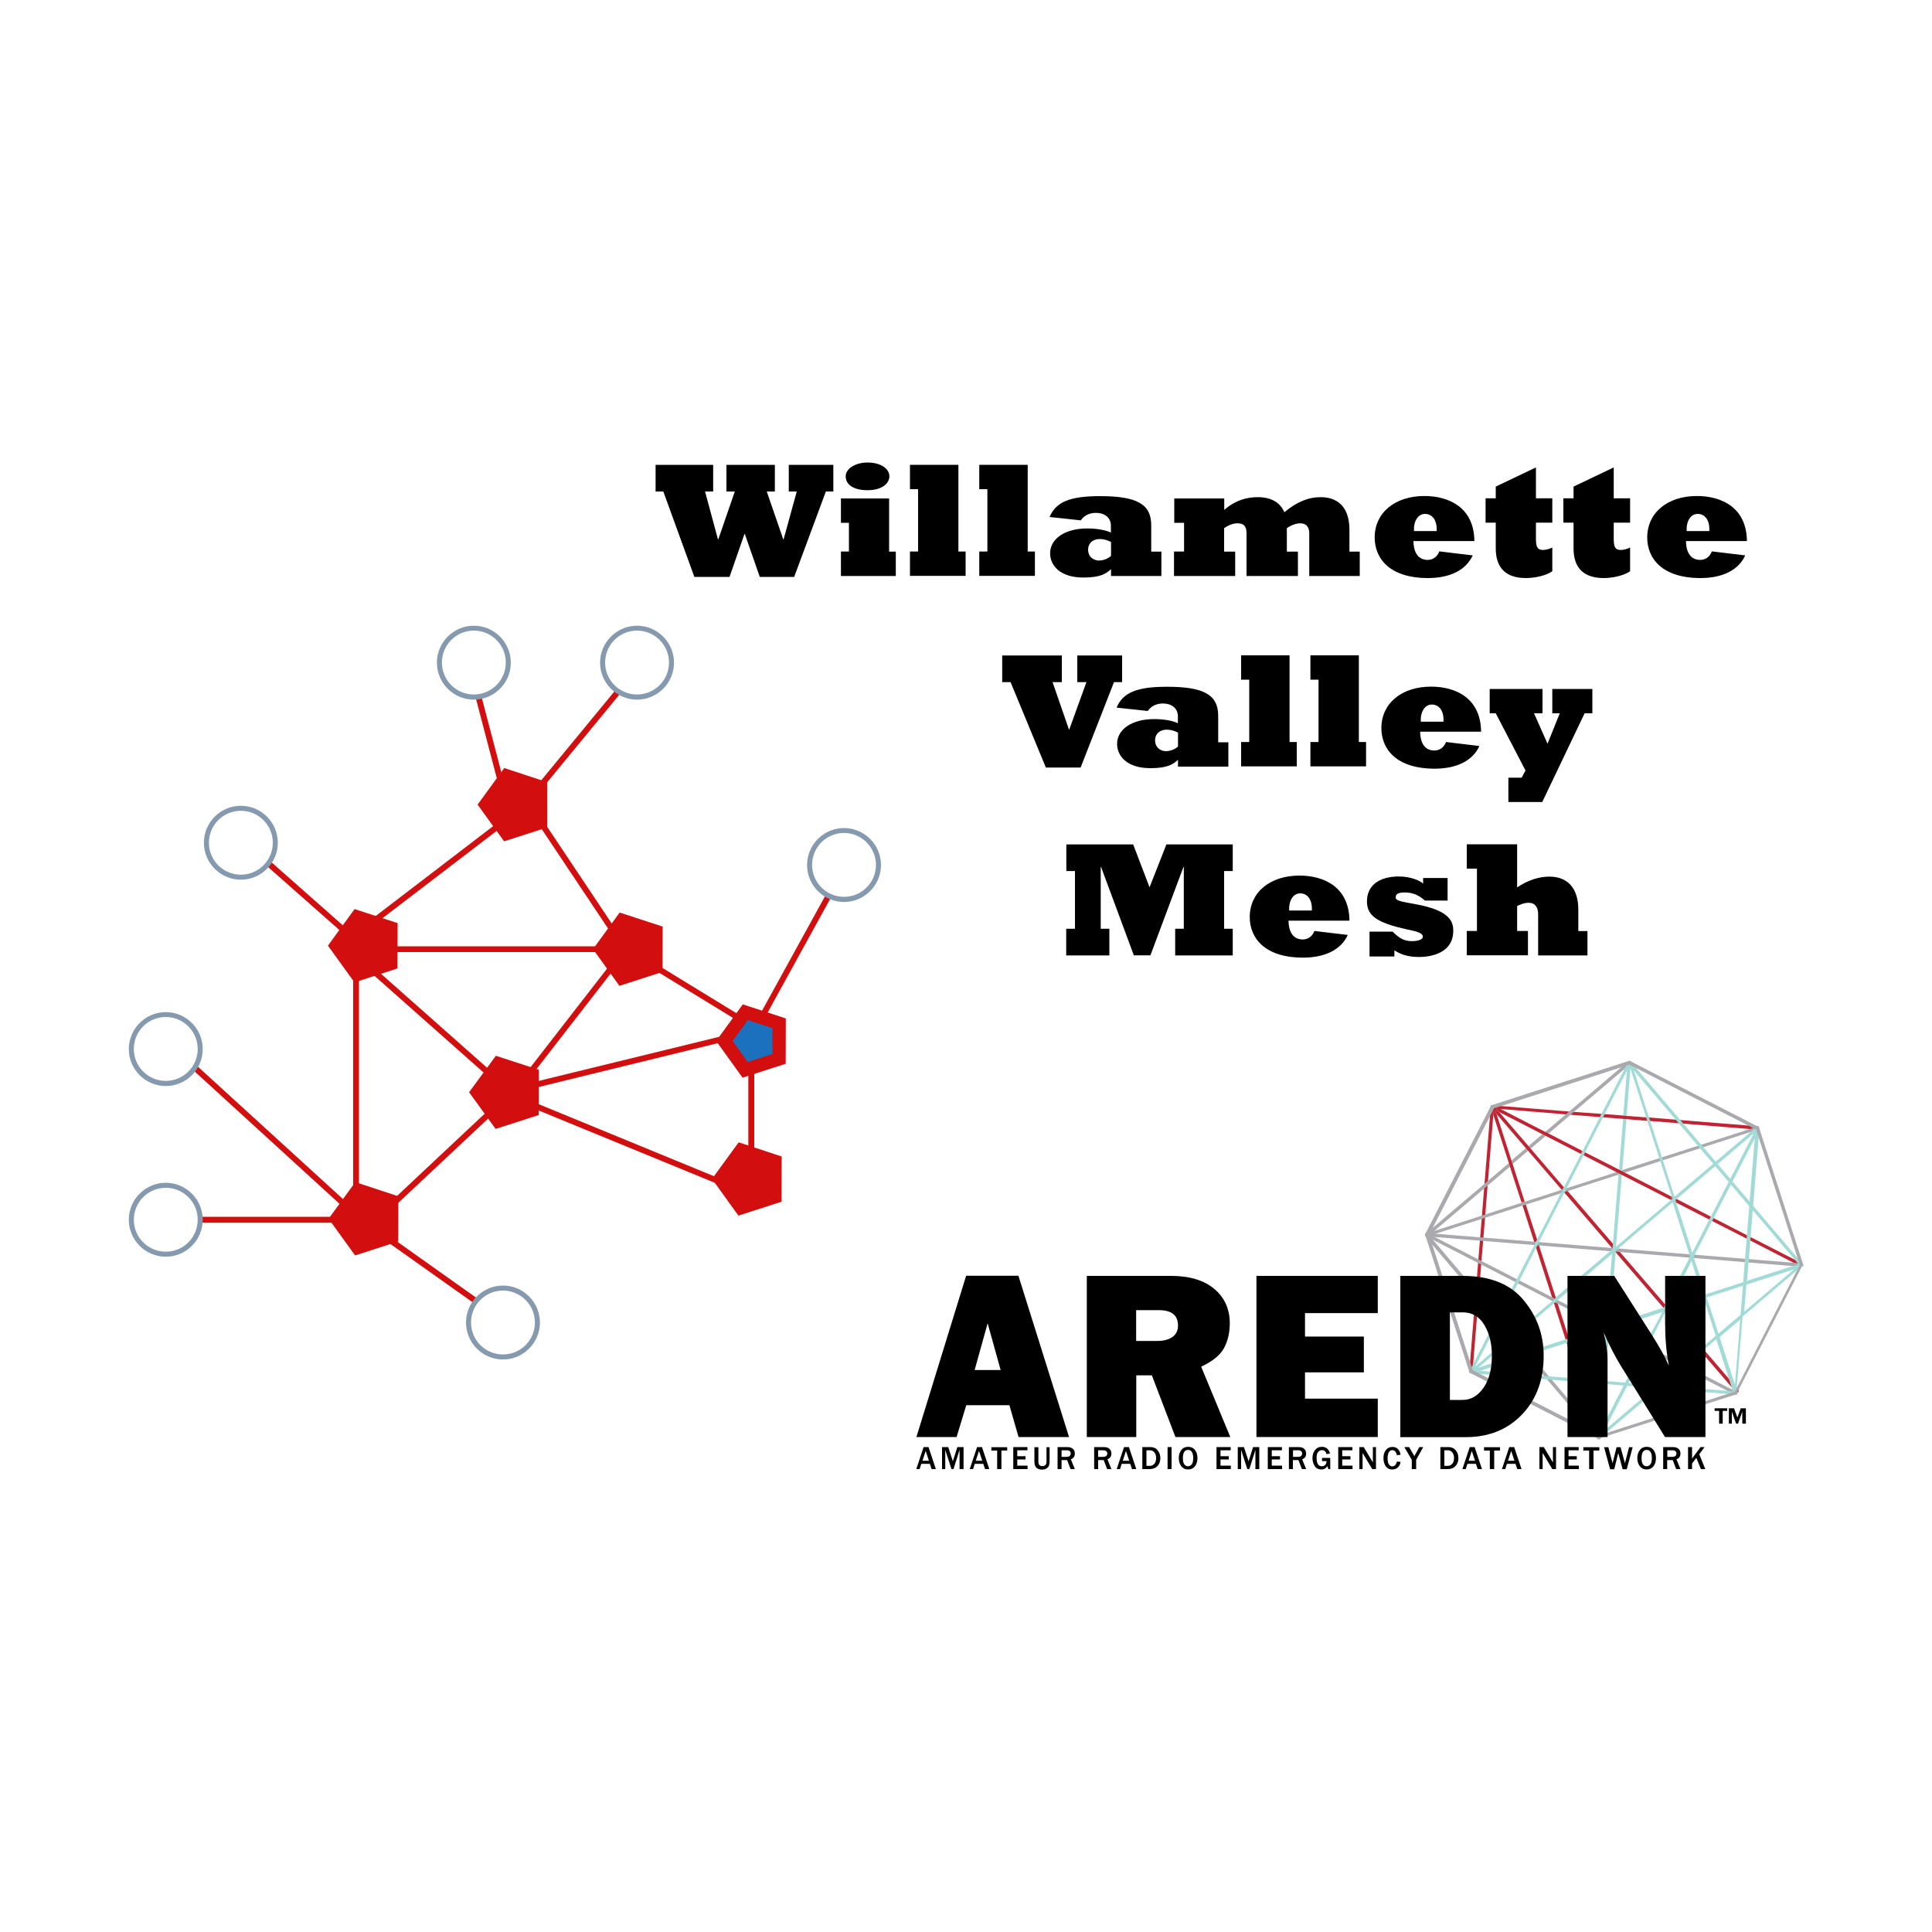 <?xml version="1.0" encoding="utf-8"?>
<!-- Generator: Adobe Illustrator 24.3.0, SVG Export Plug-In . SVG Version: 6.00 Build 0)  -->
<svg version="1.1" xmlns="http://www.w3.org/2000/svg" xmlns:xlink="http://www.w3.org/1999/xlink" x="0px" y="0px"
	 viewBox="0 0 1500 1500" style="enable-background:new 0 0 1500 1500;" xml:space="preserve">
<style type="text/css">
	.st0{fill:#C02332;}
	.st1{fill:#AAAAAE;}
	.st2{fill:#A2DBD5;}
	.st3{fill:#D30E0E;}
	.st4{fill:#1B71BE;}
	.st5{fill:#869AAF;}
</style>
<g id="Layer_1">
</g>
<g id="Layer_8_copy">
	<g id="Layer_5_copy">
		<g>
			<path class="st0" d="M1243.2,864.8l2.8,0.2l-1.3,2.5l-2.8-0.2h0l-22.5-1.8l-3.7-0.3L1165,861l-3.3-0.3l-1.9-0.2l-0.1,1.8
				l-0.3,3.4l-4.1,50.7l-0.3,3.7l-1.8,22.5l-0.2,2.8l-1.3,15.5l-0.2,2.6l-1.3,15.5l-0.2,2.8l-1.8,22.5l-0.3,3.6l-4.1,50.7v0
				l-0.3,3.4v0l-0.2,2.2l-0.1,0.9c0,0.5-0.4,0.9-0.8,1.1l-0.1,0c-0.1,0-0.1,0-0.2,0c-0.1,0-0.2,0-0.2,0h-0.1c0,0-0.1,0-0.1,0
				c0,0-0.1,0-0.1,0c0,0,0,0,0,0l0,0h0c0,0-0.1,0-0.1-0.1h0l0,0c0,0,0,0-0.1,0c0,0-0.1,0-0.1-0.1l0,0c0,0,0,0,0,0c0,0-0.1,0-0.1-0.1
				c0,0,0,0,0,0c0,0,0,0,0,0c0,0,0,0,0,0c0,0,0,0-0.1-0.1c0,0,0,0,0,0c0,0,0,0,0,0l0,0v0c0,0,0,0,0,0c-0.1-0.1-0.1-0.1-0.1-0.2
				c0-0.1-0.1-0.1-0.1-0.2c0-0.1-0.1-0.2-0.1-0.2v0c0-0.1,0-0.2,0-0.3c0-0.1,0-0.1,0-0.2l0.5-6.3l4.3-53.2l0.3-3.6l1.7-21l0.2-2.8
				l1.2-14.4l0.2-2.6l1.2-14.4l0.2-2.8l1.7-21l0.3-3.7l4.3-53.2l0.5-6.5c0,0,0-0.1,0-0.1v0c0-0.1,0-0.1,0-0.1c0-0.1,0-0.1,0.1-0.2
				c0,0,0,0,0,0l0,0v0c0,0,0,0,0,0c0,0,0,0,0,0c0,0,0-0.1,0.1-0.1c0,0,0,0,0,0c0,0,0.1-0.1,0.1-0.1c0,0,0.1-0.1,0.1-0.1v0l0,0
				c0,0,0,0,0,0c0,0,0.1-0.1,0.1-0.1c0,0,0.1,0,0.1,0c0.1,0,0.1-0.1,0.2-0.1l0,0c0,0,0,0,0,0c0.1-0.1,0.3-0.1,0.4-0.1c0,0,0,0,0,0
				h0.1l6.5,0.5l53.2,4.3l3.7,0.3L1243.2,864.8z"/>
			<path class="st0" d="M1365.7,875.9v0.1c0,0.1,0,0.2,0,0.2c0,0.2-0.1,0.3-0.2,0.4c-0.1,0.1-0.1,0.1-0.2,0.2
				c-0.1,0.1-0.1,0.1-0.2,0.1c-0.1,0-0.1,0.1-0.2,0.1c0,0,0,0-0.1,0c-0.2,0.1-0.3,0.1-0.5,0.1l-0.9-0.1l-2.3-0.2l-3.4-0.3l-50.7-4.1
				h0l-3.6-0.3l-22.5-1.8l-2.8-0.2l-0.9-2.7l2.8,0.2l21,1.7h0l3.6,0.3l53.2,4.3l6.5,0.5c0,0,0,0,0,0c0.1,0,0.1,0,0.2,0
				c0,0,0,0,0.1,0c0,0,0.1,0,0.1,0l0.1,0l0.1,0c0.1,0,0.1,0.1,0.2,0.1v0c0,0,0,0,0,0c0,0,0.1,0.1,0.1,0.1l0,0c0,0,0,0,0.1,0.1
				c0,0,0,0,0,0.1c0,0,0,0.1,0.1,0.1l0,0v0c0,0,0,0,0,0.1c0,0,0.1,0.1,0.1,0.1c0,0,0,0.1,0,0.1v0
				C1365.7,875.7,1365.7,875.8,1365.7,875.9z"/>
		</g>
		<g>
			<path class="st0" d="M1242.6,1115.5c0,0.1,0.1,0.3,0.1,0.4v0.1c0,0,0,0,0,0v0.1c0,0,0,0,0,0.1c0,0,0,0.1,0,0.1
				c-0.1,0.2-0.2,0.4-0.3,0.6c0,0-0.1,0.1-0.1,0.1c0,0,0,0-0.1,0.1c0,0-0.1,0.1-0.1,0.1c0,0-0.1,0.1-0.1,0.1c0,0,0,0-0.1,0l-0.1,0
				c-0.1,0-0.1,0-0.2,0c0,0,0,0,0,0l0,0c-0.1,0-0.1,0-0.2,0h-0.1c0,0,0,0,0,0h-0.1c0,0,0,0-0.1,0c0,0,0,0-0.1,0c0,0,0,0,0,0
				c0,0,0,0,0,0c0,0,0,0-0.1,0c0,0,0,0,0,0c0,0,0,0,0,0c0,0,0,0-0.1,0c0,0,0,0-0.1,0c0,0,0,0-0.1,0h0c0,0-0.1,0-0.1-0.1
				c-0.1-0.1-0.2-0.1-0.3-0.2c0,0,0-0.1-0.1-0.1l0,0c0,0,0,0,0-0.1c0,0,0,0,0-0.1c0,0,0,0,0-0.1c0,0-0.1-0.1-0.1-0.2
				c0,0,0-0.1,0-0.1l-0.9-2.9l-1-3.2l-11.9-37l-0.9-2.7l-9-28.1l-0.8-2.5l-9-28.1l-0.4-1.3l-0.4-1.3l-0.7-2.1l-12.3-38.1l-0.7-2.1
				l-0.4-1.3l-0.4-1.3l-9-28.1l-0.8-2.5l2.5-0.8l0.8,2.5l8.7,26.9l0.7,2.1l0.4,1.3l0.4,1.3l13,40.4l0.4,1.3l0.4,1.3l0.7,2.1
				l8.7,26.9l0.8,2.5l9.4,29.1l0.9,2.7l11.6,36l1,3.2l0.6,1.7L1242.6,1115.5C1242.6,1115.5,1242.6,1115.5,1242.6,1115.5z"/>
			<path class="st0" d="M1165,861l-3.3-0.3l2.3,2.6l-3.1-1.6l1,3.1l-2.2-2.5l-0.3,3.4l-1-3.2l-0.9-2.9c0-0.1-0.1-0.2-0.1-0.2
				c0-0.1,0-0.1,0-0.2c0-0.1,0-0.1,0-0.2v0c0-0.1,0-0.1,0-0.1c0-0.1,0-0.1,0.1-0.2c0,0,0,0,0,0l0,0v0c0,0,0,0,0,0c0,0,0,0,0,0
				c0,0,0-0.1,0.1-0.1c0,0,0,0,0,0c0,0,0,0,0,0c0-0.1,0.1-0.1,0.1-0.1v0l0,0c0,0,0,0,0,0c0,0,0.1-0.1,0.1-0.1c0,0,0.1,0,0.1-0.1
				c0,0,0,0,0,0c0.1,0,0.1-0.1,0.2-0.1l0,0c0,0,0,0,0,0c0.1-0.1,0.3-0.1,0.4-0.1c0,0,0,0,0,0c0.1,0,0.2,0,0.3,0
				c0.2,0,0.3,0.1,0.5,0.2l2.6,1.3L1165,861z"/>
			<polygon class="st0" points="1230.7,894.7 1229.6,897 1227.2,895.8 1228.4,893.5 1228.4,893.5 			"/>
			<path class="st0" d="M1400,982.1L1400,982.1C1400,982.2,1400,982.2,1400,982.1c0,0.1,0,0.2,0,0.2c0,0.1,0,0.1,0,0.2
				c0,0.1,0,0.1-0.1,0.2c0,0,0,0,0,0c0,0,0,0,0,0v0c0,0.1-0.1,0.1-0.1,0.2c-0.1,0.1-0.1,0.2-0.2,0.2l-0.1,0.1c0,0,0,0,0,0
				c0,0-0.1,0.1-0.1,0.1c0,0,0,0,0,0c0,0,0,0,0,0c-0.1,0.1-0.3,0.1-0.4,0.1c-0.1,0-0.2,0-0.3,0c-0.1,0-0.2-0.1-0.3-0.1l-1.2-0.6
				l-1.6-0.8l-3-1.5l-0.1,0l-33.7-17.3l-2.5-1.3l-26.8-13.7l-2.3-1.2l-25.6-13.1l-4.5-2.3l0.8-0.7l-0.7-2.2l4.5,2.3l26.6,13.7
				l2.3,1.2l25.9,13.3l2.5,1.3l34.6,17.7l3,1.6l2.7,1.4c0,0,0,0,0.1,0c0,0,0,0,0,0c0,0,0.1,0,0.1,0.1c0,0,0,0,0,0
				c0.1,0,0.1,0.1,0.2,0.2c0,0,0,0,0.1,0l0.1,0.1v0l0,0c0,0,0,0,0,0v0c0,0,0,0,0,0.1c0,0,0,0,0,0.1c0,0,0,0,0,0c0,0,0,0,0,0
				c0,0,0,0.1,0,0.1c0,0,0,0,0,0.1c0,0,0,0,0,0c0,0,0,0,0,0l0,0c0,0,0,0,0,0.1c0,0,0,0,0,0.1v0c0,0,0,0,0,0.1L1400,982.1
				C1400,982.1,1400,982.1,1400,982.1L1400,982.1z"/>
		</g>
		<g>
			<path class="st0" d="M1160.9,861.8l1,3.1l-2.2-2.5l-0.8-0.9l-1.3-1.5c-0.1-0.1-0.2-0.2-0.2-0.4c0-0.1-0.1-0.2-0.1-0.2
				c0-0.1,0-0.1,0-0.2c0-0.1,0-0.1,0-0.2v0c0-0.1,0-0.1,0-0.1c0-0.1,0-0.1,0.1-0.2c0,0,0,0,0,0l0,0v0c0,0,0,0,0,0c0,0,0,0,0,0
				c0,0,0-0.1,0.1-0.1c0,0,0,0,0,0c0,0,0,0,0,0c0-0.1,0.1-0.1,0.1-0.1v0l0,0c0,0,0,0,0,0c0,0,0.1-0.1,0.1-0.1c0,0,0.1,0,0.1,0l0,0
				c0,0,0,0,0,0c0.1,0,0.1-0.1,0.2-0.1l0,0c0,0,0,0,0,0c0.1-0.1,0.3-0.1,0.4-0.1c0,0,0,0,0,0c0.1,0,0.2,0,0.3,0
				c0.2,0,0.3,0.1,0.5,0.2c0.1,0.1,0.1,0.1,0.2,0.2l1.3,1.5l0.8,0.9l2.3,2.6L1160.9,861.8z"/>
			<path class="st0" d="M1349.8,1080.5L1349.8,1080.5c-0.1,0.2-0.2,0.3-0.3,0.5c-0.1,0.1-0.2,0.2-0.4,0.2c-0.1,0-0.1,0-0.1,0h0
				c-0.1,0-0.2,0.1-0.3,0.1c-0.4,0-0.7-0.2-1-0.5l-0.4-0.5l-0.1-0.2l-0.5-0.5l-1.4-1.6l0,0l-24.2-28.1l-1.7-2l-25.9-30.1l-2-2.4
				l-37-43l-0.5-0.6l-0.1-0.1l-1.7-2l-0.1-0.1l-0.6-0.7v0l-36.8-42.8l-0.4-0.5l-1.4-1.6l-0.4-0.5l0.8-0.3l0.9-1.7l1,1.1l0.9,1l1,1.1
				l35.4,41.2l1.7,2l0.6,0.7l0.4,0.5l0.6,0.7l1.8,2.1l35.4,41.1l3,3.5l25.4,29.6l1.7,2l20.1,23.4l0,0l5.2,6l1,1.1l0.3,0.3
				C1349.9,1079.5,1350,1080,1349.8,1080.5z"/>
		</g>
	</g>
	<g id="Layer_7_copy">
		<g>
			<path class="st1" d="M1258,911.6l-1.3,0.4l-39.8,12.8l-1.9,0.6l-0.8,0.3l-2.7,0.9l-26.9,8.7l-2.5,0.8l-29.1,9.4l-2.7,0.9
				l-36,11.6h0l-3.2,1l-1.1,0.4l-0.6,0.2l-1.2,0.4c-0.1,0.1-0.3,0.1-0.4,0.1h-0.1c-0.1,0-0.2,0-0.2-0.1c0,0-0.1,0-0.1,0l-0.1-0.1
				c-0.1,0-0.2-0.1-0.3-0.2c0,0,0,0,0,0l0,0l-0.1-0.1l0,0c0,0,0,0,0,0c0,0,0,0,0,0c0,0,0,0,0-0.1c0,0,0-0.1-0.1-0.1c0,0,0,0,0,0
				c0,0,0-0.1,0-0.1c0,0,0-0.1,0-0.1c0,0,0,0,0,0c0,0,0,0,0,0c0,0,0,0,0-0.1c0,0,0,0,0-0.1c0,0,0-0.1,0-0.1c0-0.1,0-0.1,0-0.2v-0.1
				c0,0,0,0,0,0c0,0,0-0.1,0-0.1l0,0c0,0,0,0,0,0c0,0,0,0,0-0.1c0,0,0-0.1,0.1-0.1c0,0,0-0.1,0-0.1c0-0.1,0.1-0.1,0.1-0.2
				c0,0,0-0.1,0.1-0.1c0,0,0-0.1,0.1-0.1c0,0,0,0,0.1-0.1c0,0,0,0,0,0c0,0,0,0,0,0c0,0,0-0.1,0.1-0.1c0,0,0.1-0.1,0.1-0.1l0,0
				c0,0,0,0,0.1,0c0,0,0.1,0,0.1,0c0,0,0.1,0,0.1,0c0,0,0.1,0,0.1,0l2.8-0.9l3.2-1l37-11.9l2.7-0.9l28.1-9.1l2.5-0.8l28.6-9.2
				l0.8-0.3l1.9-0.6l1.6-0.5l38.1-12.3l2,1L1258,911.6z"/>
			<path class="st1" d="M1365.7,875.7c0,0.1,0,0.1,0,0.2v0.1l0,0.1c0,0,0,0.1,0,0.1c0,0.2-0.1,0.3-0.2,0.4c-0.1,0.1-0.1,0.1-0.2,0.2
				c-0.1,0.1-0.1,0.1-0.2,0.1c-0.1,0-0.1,0.1-0.2,0.1c0,0,0,0-0.1,0l-1.2,0.4l-4.9,1.6h0l-36,11.6l-2.7,0.9l-29.1,9.4l-2.5,0.8
				l-26.9,8.7l-2-1l-1.3-0.6l1.3-0.4h0l28.1-9l2.5-0.8l28.1-9h0l2.7-0.9l37-11.9l3.2-1l2.9-0.9c0,0,0,0,0,0c0.1,0,0.3-0.1,0.5-0.1
				h0.1c0,0,0,0,0,0c0.1,0,0.1,0,0.2,0c0,0,0,0,0.1,0c0,0,0.1,0,0.1,0l0.1,0l0.1,0c0.1,0,0.1,0.1,0.2,0.1v0c0,0,0,0,0,0
				c0,0,0.1,0.1,0.1,0.1l0,0c0,0,0,0,0.1,0.1c0,0,0,0,0,0.1c0,0,0,0.1,0.1,0.1l0,0v0c0,0,0,0,0,0.1c0,0,0.1,0.1,0.1,0.1c0,0,0,0,0,0
				c0,0,0,0,0,0.1L1365.7,875.7z"/>
		</g>
		<g>
			<path class="st1" d="M1398.7,983.5c0,0-0.1,0-0.1,0l-291-23.6c-0.7-0.1-1.2-0.7-1.2-1.4c0.1-0.7,0.7-1.2,1.4-1.2l291,23.6
				c0.7,0.1,1.2,0.7,1.2,1.4C1399.9,983,1399.4,983.5,1398.7,983.5z"/>
		</g>
		<g>
			<path class="st1" d="M1347.7,1083c-0.2,0-0.4,0-0.6-0.1l-240-123.1c-0.6-0.3-0.9-1.1-0.6-1.7c0.3-0.6,1.1-0.9,1.7-0.6l240,123.1
				c0.6,0.3,0.9,1.1,0.6,1.7C1348.7,1082.7,1348.2,1083,1347.7,1083z"/>
		</g>
		<g>
			<path class="st1" d="M1242.6,1115.5c0,0.1,0.1,0.3,0.1,0.4c0,0.1,0,0.1,0,0.1v0.1c0,0,0,0,0,0.1c0,0,0,0.1,0,0.1
				c-0.1,0.2-0.2,0.4-0.3,0.6c0,0-0.1,0.1-0.1,0.1c0,0,0,0-0.1,0.1c0,0-0.1,0.1-0.1,0.1c0,0-0.1,0.1-0.1,0.1c0,0,0,0-0.1,0l-0.1,0
				c-0.1,0-0.1,0-0.2,0c0,0,0,0,0,0c-0.1,0-0.1,0-0.2,0c-0.1,0-0.1,0-0.1,0h-0.1c0,0,0,0-0.1,0c0,0,0,0-0.1,0c0,0,0,0,0,0
				c0,0,0,0,0,0c0,0,0,0-0.1,0c0,0,0,0,0,0c0,0-0.1,0-0.1,0c0,0,0,0-0.1,0c0,0,0,0-0.1,0c-0.1,0-0.1,0-0.1-0.1
				c-0.1-0.1-0.2-0.1-0.3-0.2c0,0,0,0,0,0l0,0l0,0l-4.1-4.9l-34.6-40.7l-2.4-2.8l-13.6-16l-1.8-2.1l-9.4-11l-1.7-2l-9.4-11l-1.8-2.1
				l-13.6-16l-2.4-2.8l-34.6-40.7l-4.1-4.9l-0.1-0.1l0,0c0,0,0,0,0-0.1c0,0,0,0,0-0.1c0,0,0-0.1-0.1-0.1c0,0,0-0.1-0.1-0.1
				c0,0,0-0.1,0-0.1c0,0,0,0,0,0c0,0,0,0,0,0c0,0,0,0,0-0.1c0,0,0,0,0-0.1c0,0,0-0.1,0-0.1c0-0.1,0-0.1,0-0.2v-0.1c0,0,0,0,0,0
				c0,0,0-0.1,0-0.1l0,0c0,0,0,0,0,0c0,0,0,0,0-0.1c0,0,0-0.1,0.1-0.1c0,0,0-0.1,0-0.1c0-0.1,0.1-0.1,0.1-0.2c0,0,0-0.1,0.1-0.1
				c0,0,0-0.1,0.1-0.1c0,0,0,0,0.1-0.1c0,0,0,0,0,0l5-4.2l40.7-34.6l2.8-2.4l16-13.6l0.9,2.7l-17.2,14.6l-2.8,2.4l-38.7,32.9
				l-2.6,2.2l-0.9,0.8l-0.5,0.4l0.4,0.5l0.8,0.9l2.2,2.6l32.9,38.8l2.4,2.8l14.6,17.2l1.8,2.1l10.1,11.9l1.7,2l10.1,11.9l1.8,2.1
				l14.6,17.2l2.4,2.8l32.9,38.7l2.2,2.6l0.8,0.9l0.7,0.8l0.6,0.7C1242.5,1115.2,1242.6,1115.3,1242.6,1115.5
				C1242.6,1115.5,1242.6,1115.5,1242.6,1115.5z"/>
			<polygon class="st1" points="1184.7,891.5 1186.4,893.4 1174.4,903.7 1173.5,901 			"/>
			<polygon class="st1" points="1197.5,880.6 1200.1,881.9 1188.4,891.8 1186.7,889.8 			"/>
			<path class="st1" d="M1266.3,825c0,0.4-0.2,0.7-0.5,1l-0.7,0.6l-0.3,0.3l-0.5,0.4l-3.5,3h0l-38.7,32.9l-2.8,2.4l-17.2,14.6
				l-2.5-1.3l16-13.6l2.8-2.4l40.7-34.6l4.8-4.1c0,0,0,0,0,0c0,0,0.1-0.1,0.1-0.1c0,0,0,0,0,0v0c0,0,0,0,0,0c0,0,0.1,0,0.1-0.1
				c0,0,0.1-0.1,0.1-0.1c0,0,0,0,0,0c0,0,0,0,0,0c0,0,0,0,0.1,0c0,0,0,0,0,0l0,0l0.1,0l0,0h0c0,0,0,0,0.1,0c0,0,0,0,0,0h0
				c0,0,0,0,0.1,0c0.1,0,0.2,0,0.2,0h0c0.1,0,0.1,0,0.2,0c0,0,0,0,0,0c0,0,0,0,0,0s0,0,0,0c0,0,0,0,0,0c0,0,0,0,0,0c0,0,0.1,0,0.1,0
				c0,0,0,0,0,0c0,0,0.1,0,0.1,0c0,0,0.1,0,0.1,0v0h0c0,0,0,0,0,0h0v0h0l0,0h0l0.1,0.1l0,0l0,0c0,0,0.1,0.1,0.1,0.1l0.1,0.1l0,0
				l0.1,0.1c0,0,0,0.1,0.1,0.1c0,0,0,0,0,0v0c0,0,0,0,0,0.1c0,0.1,0.1,0.1,0.1,0.2l0,0.1c0,0,0,0.1,0,0.1
				C1266.3,824.8,1266.3,824.9,1266.3,825z"/>
		</g>
	</g>
	<g id="Layer_6_copy">
		<g>
			<path class="st2" d="M1255.1,969.3l-0.5,0l-1.8-0.2l-0.7,0.6l-0.1,0.1l-2,1.7l-42.2,35.9l0.4,1.3v0l1.3,0.6l42.2-35.9l2-1.7
				l0.1-0.1l0.7-0.6l1.3-1.1l0.7-0.6L1255.1,969.3z M1255.1,969.3l-0.5,0l-1.8-0.2l-0.7,0.6l-0.1,0.1l-2,1.7l-42.2,35.9l0.4,1.3v0
				l1.3,0.6l42.2-35.9l2-1.7l0.1-0.1l0.7-0.6l1.3-1.1l0.7-0.6L1255.1,969.3z M1400,982.1C1400,982.1,1400,982.1,1400,982.1l0-0.2h0
				v-0.1c0,0,0,0,0,0c0,0,0,0,0-0.1l0,0c0,0,0,0,0,0c0,0,0,0,0,0c0,0,0,0,0-0.1c0,0,0-0.1,0-0.1c0,0,0-0.1,0-0.1c0,0,0,0,0-0.1
				c0,0,0,0,0-0.1v0c0,0,0,0,0,0l0,0v0l-0.1-0.1c0,0,0,0-0.1,0c-0.1-0.1-0.1-0.1-0.2-0.2c0,0,0,0,0,0c0,0-0.1,0-0.1-0.1c0,0,0,0,0,0
				c0,0,0,0-0.1,0c0,0,0,0-0.1,0c0,0,0,0-0.1,0c0,0-0.1,0-0.1,0h0c-0.2,0-0.4,0-0.6,0l-1.2,0.4l-0.6,0.2l-1.1,0.4l-3.2,1h0l-36,11.6
				l1.2-14.4l0.2-2.6l1.2-14.4l0.2-2.8l1.7-21l0.3-3.7v0l4.3-53.2v0l0.4-4.9c0,0,0,0,0-0.1l0.1-1.4l0-0.1v-0.1c0-0.1,0-0.2-0.1-0.3
				v0c0,0,0-0.1,0-0.1c0,0,0,0,0,0c0-0.1,0-0.1-0.1-0.1c0,0,0,0,0-0.1v0l0,0c0,0,0-0.1-0.1-0.1c0,0,0,0,0-0.1c0,0,0,0-0.1-0.1l0,0
				c0,0-0.1-0.1-0.1-0.1c0,0,0,0,0,0c-0.1-0.1-0.1-0.1-0.2-0.1l-0.1,0l-0.1,0c0,0-0.1,0-0.1,0c0,0,0,0-0.1,0c-0.1,0-0.1,0-0.2,0
				c-0.1,0-0.1,0-0.1,0c-0.2,0-0.3,0-0.5,0.1c0,0,0,0,0,0c-0.1,0.1-0.2,0.1-0.3,0.2l-1.5,1.3l-0.9,0.8l-2.6,2.2h0l-26.6,22.6l-2,1.7
				l-30.1,25.6l-9-28.1l-0.8-2.5l-9.1-28.1l-0.9-2.7l-11.9-37v0l-1-3.2l-0.9-2.8c0,0,0-0.1,0-0.1l0-0.1c0-0.1-0.1-0.1-0.1-0.2
				c0,0,0,0,0-0.1v0c0,0,0,0,0,0c0,0,0-0.1-0.1-0.1l-0.1-0.1c-0.1-0.1-0.1-0.1-0.2-0.2l0,0l0,0l0,0l-0.1-0.1h0l0,0h0v0h0
				c0,0,0,0,0,0h0c-0.1,0-0.1,0-0.1-0.1c0,0-0.1,0-0.1,0c0,0,0,0,0,0c0,0,0,0,0,0h0c0,0,0,0,0,0c0,0,0,0,0,0c-0.1,0-0.1,0-0.1,0
				h-0.1c-0.1,0-0.1,0-0.2,0c0,0,0,0-0.1,0h0c0,0,0,0,0,0c0,0,0,0-0.1,0h0l0,0l-0.1,0h0l0,0l0,0l-0.1,0l0,0h0l0,0v0
				c0,0-0.1,0-0.1,0.1c0,0,0,0,0,0c0,0-0.1,0-0.1,0.1c0,0,0,0,0,0c-0.1,0-0.1,0.1-0.2,0.1c0,0,0,0,0,0.1c-0.1,0.1-0.1,0.2-0.1,0.2
				c-0.1,0.3-0.2,0.7,0,1l0.4,1.2l0.2,0.6l1.4,4.3v0l11.6,36h0l0.9,2.7l9.4,29.1l0.8,2.5l8.7,26.9l0.7,2.2l-0.8,0.7l-42.2,35.9
				l-0.7,0.6l-1.2,1l-0.7,0.6l-0.1,0.1l-2,1.7l-42.2,35.9l-0.8,0.7l-1.3,1.1l-0.8,0.7l-30.1,25.6l-2,1.7l-26.6,22.6v0l-2.6,2.2v0
				l-0.9,0.8l-1.5,1.3c-0.1,0.1-0.2,0.2-0.3,0.4c-0.1,0.1-0.1,0.2-0.1,0.3c0,0,0,0,0,0c0,0.1,0,0.1,0,0.2v0.1c0,0.1,0,0.1,0,0.2v0.1
				l0,0.1c0,0,0,0.1,0,0.1c0,0.1,0,0.1,0.1,0.2c0,0,0,0,0,0.1c0,0,0,0.1,0.1,0.1c0,0,0.1,0.1,0.1,0.1v0l0,0c0,0,0,0,0,0c0,0,0,0,0,0
				c0,0,0,0,0.1,0.1c0,0,0,0,0,0c0,0,0,0,0,0s0,0,0,0v0c0,0,0.1,0,0.1,0.1c0,0,0,0,0,0h0v0c0,0,0.1,0,0.1,0.1c0,0,0,0,0.1,0l0,0h0
				l0,0l0,0l0,0h0l0,0c0,0,0,0,0,0c0,0,0.1,0,0.1,0c0.1,0,0.2,0,0.2,0c0.1,0,0.2,0,0.2,0c0.1,0,0.1,0,0.2,0l0.1,0l2.9-0.9l3.2-1h0
				l37-11.9l2.7-0.9l28.1-9.1l2.5-0.8l28.1-9l1.3-0.4l1.3-0.4l2.1-0.7l38.4-12.4L1277,1044l-1.2,2.3l-14,27.1l-1.3,2.5l-17.4,33.7v0
				l-1.6,3l-0.5,1l-0.3,0.6l-0.6,1.2c-0.1,0.2-0.1,0.4-0.1,0.6c0,0.1,0,0.2,0,0.2v0.1c0,0,0,0,0,0.1c0,0,0,0,0,0c0,0,0,0,0,0
				c0,0.1,0.1,0.2,0.1,0.3c0,0.1,0.1,0.1,0.1,0.1c0,0,0,0,0,0c0.1,0.1,0.2,0.2,0.3,0.2c0,0,0,0,0,0l0,0l0,0c0,0,0,0,0,0h0
				c0,0,0,0,0.1,0c0,0,0,0,0,0h0c0,0,0,0,0,0s0,0,0,0h0c0,0,0,0,0,0h0c0,0,0,0,0,0c0,0,0,0,0,0s0,0,0.1,0c0,0,0,0,0.1,0h0.1l0,0h0.1
				c0.1,0,0.2,0,0.2,0c0,0,0,0,0,0c0.1,0,0.1,0,0.2,0l0.1,0c0.1,0,0.1-0.1,0.2-0.1c0.1,0,0.1-0.1,0.1-0.1c0.1,0,0.1-0.1,0.1-0.1
				l4.9-4.1h0l40.7-34.6h0l2.8-2.4h0l16-13.6l2.1-1.8l12.2-10.3l2-1.7l9.9-8.4l10.2,31.8l0,0l2,6.3l0,0l0.3,1.1l0.4,1.1l0.2,0.6
				l0.4,1.2c0.1,0.3,0.3,0.6,0.6,0.8c0.1,0.1,0.2,0.1,0.3,0.1c0,0,0,0,0,0l0.2,0c0,0,0.1,0,0.1,0c0,0,0,0,0,0c0,0,0.1,0,0.1,0
				c0.1,0,0.1,0,0.2,0l0,0h0l0,0h0l0,0h0c0,0,0,0,0,0h0c0,0,0,0,0,0c0,0,0,0,0,0c0,0,0.1,0,0.1,0c0,0,0,0,0,0c0,0,0,0,0,0l0,0
				c0,0,0.1,0,0.1-0.1c0,0,0.1-0.1,0.1-0.1c0,0,0.1-0.1,0.1-0.1c0,0,0,0,0,0l0,0c0,0,0,0,0,0c0,0,0-0.1,0.1-0.1c0,0,0,0,0,0v0
				c0,0,0,0,0-0.1v0l0,0l0,0v0l0,0l0,0l0,0c0,0,0-0.1,0-0.1c0,0,0,0,0-0.1c0-0.1,0-0.1,0-0.2l0.1-0.6l0.2-2.4l0.3-3.5l0,0v0
				l4.3-53.2l40.7-34.6v0l4.8-4.1l0.1-0.1c0.1-0.1,0.1-0.1,0.2-0.2c0.1-0.1,0.1-0.1,0.1-0.2v0c0,0,0,0,0,0c0,0,0,0,0,0
				c0-0.1,0.1-0.1,0.1-0.2c0-0.1,0-0.1,0-0.2C1400,982.3,1400,982.3,1400,982.1C1400,982.2,1400,982.2,1400,982.1L1400,982.1
				L1400,982.1z M1300.8,931.7l0.8-0.7l30.1-25.6l2-1.7l27.8-23.6l-18.1,35.1l-1.3,2.5v0l-13.9,27l-1.2,2.3l-13.1,25.5l-12.4-38.6
				L1300.8,931.7z M1249.8,1028.9l-1.3,0.4l-1.3,0.4l-2.2,0.7l-26.9,8.7l-2.5,0.8l-29.1,9.4l-2.7,0.9l-36,11.6l26.6-22.6l2-1.7
				l30.1-25.6l0.8-0.7l1.3-1.1l0.8-0.7l42.2-35.9l2-1.7l0.1-0.1l0.7-0.6l1.3-1.1l0.7-0.6l42.2-35.9l13,40.3l0.6,1.8l-0.4,0.8
				l-18.9,36.7l-1.1,2.1l-0.4,0.1L1249.8,1028.9z M1313.3,979.2l8.5,26.5l-26.6,8.6L1313.3,979.2z M1321.3,1046.3l-2,1.7l-13,11
				l-2.1,1.8h0l-17.2,14.6l-2.8,2.4l-38.7,32.9l17.8-34.6l1.3-2.5l13.5-26.2l1.2-2.3l14.1-27.3l0.2-0.4l2.3-0.7l26.8-8.6l9.4,29.1
				L1321.3,1046.3z M1347,1075.1l-11.9-37l16-13.6L1347,1075.1z M1351.4,1020.8l-17.2,14.6l-9.1-28.1l28.1-9L1351.4,1020.8z
				 M1353.4,995.5l-29.1,9.4l-9.1-28.1l-0.3-0.9l0.9-1.7l13.4-26.1l1.2-2.3l13.4-26l1.3-2.5l17.3-33.5l-4,49.1l-0.3,3.7v0l-1.8,22.5
				l-0.2,2.8l-1.3,15.5l-0.2,2.6L1353.4,995.5z M1354.2,1018.4l1.7-21l37-11.9L1354.2,1018.4z M1255.1,969.3l-0.5,0l-1.8-0.2
				l-0.7,0.6l-0.1,0.1l-2,1.7l-42.2,35.9l0.4,1.3v0l1.3,0.6l42.2-35.9l2-1.7l0.1-0.1l0.7-0.6l1.3-1.1l0.7-0.6L1255.1,969.3z
				 M1255.1,969.3l-0.5,0l-1.8-0.2l-0.7,0.6l-0.1,0.1l-2,1.7l-42.2,35.9l0.4,1.3v0l1.3,0.6l42.2-35.9l2-1.7l0.1-0.1l0.7-0.6l1.3-1.1
				l0.7-0.6L1255.1,969.3z"/>
		</g>
		<g>
			<path class="st2" d="M1349,1081.6c0-0.1,0-0.2,0-0.2c0,0,0-0.1,0-0.1v0c0,0,0,0,0,0h0c0,0,0-0.1,0-0.1c-0.1-0.1-0.1-0.2-0.2-0.3
				c0,0,0,0,0,0c0,0-0.1-0.1-0.1-0.1c-0.1-0.1-0.2-0.1-0.2-0.2c-0.1-0.1-0.3-0.1-0.5-0.1l-0.7-0.1l-0.2,0l-1.1-0.1l-4.6-0.4h0
				l-50.6-4.1h0l-3.7-0.3l-22.4-1.8l-2.8-0.2l-15.6-1.3l3.2-39.4l0.1-1.1l0.1-1.7l0.1-1.1l4.6-56.5l0-0.6l0.1-0.8l0.1-1.8l0-0.5
				l0.1-1.3l4.5-55.2l-1.3-0.6l-1.2-0.6l-0.1,1.1l-4.4,54l-0.2,3l-0.1,0.6v0.1l-0.2,1.8l-0.1,1.8l-4.5,55.2l-0.1,1.1l-0.1,1.7
				l-0.1,1.1l-3.2,39.4l-15.5-1.3l-2.8-0.2l-22.5-1.8l-3.7-0.3l-50.7-4.1h0l-4.5-0.4l2.1-4.1v0l17.3-33.6l1.3-2.5l13.9-27.2l1.2-2.3
				l12.9-25.2l1-2l0.6-1.2l0.6-1.3l19.6-38.2l0.4-0.8l0.9-1.7l0.8-1.5l12.9-25.2l1.2-2.3l13.9-27.2l1.3-2.5h0l17.3-33.7l-2.8,34.8
				l2.6,0.2l2.8-34.8v0l0.3-3.4l0.1-1.2l0.2-1.9V825c0-0.1,0-0.2,0-0.2c0,0,0-0.1,0-0.1l0-0.1c0-0.1-0.1-0.1-0.1-0.2c0,0,0,0,0-0.1
				v0c0,0,0,0,0,0c0,0,0-0.1-0.1-0.1l-0.1-0.1c-0.1-0.1-0.1-0.1-0.2-0.2l0,0l0,0l0,0l-0.1-0.1h0l0,0h0v0h0c0,0,0,0,0,0h0v0
				c0,0-0.1,0-0.1,0c0,0-0.1,0-0.1,0c0,0-0.1,0-0.1,0c0,0,0,0,0,0c0,0,0,0,0,0h0v0c0,0,0,0,0,0c0,0,0,0,0,0c-0.1,0-0.1,0-0.1,0
				c0,0,0,0-0.1,0h0c0,0,0,0,0,0c-0.1,0-0.1,0-0.2,0c0,0,0,0-0.1,0h0c0,0,0,0,0,0c0,0,0,0-0.1,0h0l0,0l-0.1,0h0l0,0l0,0l-0.1,0l0,0
				h0v0c0,0,0,0,0,0c0,0-0.1,0-0.1,0.1c0,0,0,0,0,0c0,0-0.1,0-0.1,0.1c0,0,0,0,0,0c-0.1,0-0.1,0.1-0.2,0.1c0,0,0,0,0,0.1
				c-0.1,0.1-0.1,0.2-0.1,0.2l-1.4,2.7l-1.5,3h0l-17.7,34.6l-1.3,2.5h0l-13.4,26.2h0l-1.2,2.3l-13.2,25.8l-0.9,1.7l-0.4,0.8
				l-1.3,2.5l-18.3,35.6l-1,2l-0.6,1.3l-0.6,1.2l-13.5,26.2l-1.2,2.3l-13.5,26.3l-1.3,2.5l-17.7,34.6v0l-1.5,3l-1.4,2.8
				c-0.1,0.1-0.1,0.2-0.1,0.3c0,0.1,0,0.1,0,0.2v0.1c0,0.1,0,0.1,0,0.2v0.1l0,0.1c0,0,0,0.1,0,0.1c0,0.1,0,0.1,0.1,0.2
				c0,0,0,0,0,0.1c0,0,0,0.1,0.1,0.1c0,0,0,0.1,0.1,0.1c0,0,0,0,0,0l0,0c0,0,0,0,0,0c0,0,0,0,0,0c0,0,0,0,0.1,0.1c0,0,0,0,0,0
				c0,0,0,0,0,0s0,0,0,0v0c0,0,0.1,0,0.1,0.1c0,0,0,0,0,0l0,0c0,0,0.1,0,0.1,0.1c0,0,0,0,0.1,0l0,0h0l0,0l0,0l0,0h0l0,0c0,0,0,0,0,0
				c0,0,0.1,0,0.1,0c0,0,0.1,0,0.1,0l6.5,0.5h0l53.2,4.3h0v0l3.7,0.3l21,1.7l2.8,0.2l14.4,1.2l-2.8,34.8v0l-0.3,3.4l-0.1,1.2
				l-0.2,1.9v0.1c0,0.1,0,0.2,0,0.2c0,0,0,0.1,0,0.1c0,0,0,0,0,0c0,0,0,0,0,0c0,0.1,0.1,0.2,0.1,0.3c0,0,0,0,0,0.1c0,0,0,0,0,0
				c0,0,0,0,0,0c0,0,0,0,0,0c0.1,0.1,0.2,0.2,0.3,0.2c0,0,0,0,0,0l0,0l0,0c0,0,0,0,0,0h0c0,0,0,0,0.1,0c0,0,0,0,0,0h0c0,0,0,0,0,0
				s0,0,0,0h0c0,0,0,0,0,0h0c0,0,0,0,0,0c0,0,0,0,0,0s0,0,0.1,0c0,0,0,0,0.1,0h0.1l0,0h0.1c0.1,0,0.2,0,0.2,0c0,0,0,0,0,0
				c0.1,0,0.1,0,0.2,0l0.1,0c0.1,0,0.1-0.1,0.2-0.1c0.1,0,0.1-0.1,0.1-0.1c0.1,0,0.1-0.1,0.1-0.1c0.1-0.1,0.1-0.1,0.2-0.2
				c0,0,0,0,0,0c0,0,0,0,0,0c0-0.1,0.1-0.1,0.1-0.2c0-0.1,0.1-0.2,0.1-0.2c0,0,0,0,0,0l0.2-1.9l0.4-4.5v0l2.8-34.9l14.5,1.2l2.8,0.2
				l20.9,1.7l3.7,0.3h0l53.2,4.3h0l6.3,0.5l0.2,0c0.1,0,0.2,0,0.3,0c0,0,0.1,0,0.1,0h0v0c0,0,0,0,0,0h0l0,0h0c0,0,0,0,0,0h0v0h0
				c0,0,0,0,0,0c0,0,0.1,0,0.1,0c0,0,0,0,0,0c0,0,0,0,0,0l0,0c0,0,0.1,0,0.1-0.1c0,0,0.1-0.1,0.1-0.1c0,0,0.1-0.1,0.1-0.1
				c0,0,0,0,0,0l0,0c0,0,0,0,0,0c0,0,0-0.1,0.1-0.1c0,0,0,0,0,0v0c0,0,0,0,0-0.1v0l0,0l0,0v0l0,0l0,0l0,0c0,0,0-0.1,0-0.1
				c0,0,0,0,0-0.1c0-0.1,0-0.1,0-0.2L1349,1081.6C1349,1081.7,1349,1081.6,1349,1081.6z M1260.2,868.7l-3.2,39.4l1.2,0.6l1.3,0.6
				l0.1-1.1h0l3.2-39.4L1260.2,868.7z"/>
		</g>
		<g>
			<path class="st2" d="M1398.7,983.5c-0.4,0-0.7-0.2-1-0.5L1264,825.8c-0.5-0.5-0.4-1.4,0.1-1.8c0.5-0.5,1.4-0.4,1.8,0.1
				l133.7,157.3c0.5,0.5,0.4,1.4-0.1,1.8C1399.3,983.4,1399,983.5,1398.7,983.5z"/>
		</g>
	</g>
	<g id="Layer_3_copy">
		<g>
			<path class="st1" d="M1400,982C1400,982,1400,982,1400,982L1400,982L1400,982c0-0.1,0-0.1,0-0.1c0,0,0,0,0-0.1l0,0v0h0v0
				l-34.2-106.1l-0.1-0.2c0,0,0,0,0-0.1c0,0,0,0,0,0c0-0.1,0-0.1-0.1-0.1c0,0,0,0,0-0.1v0l0,0c0,0,0-0.1-0.1-0.1c0,0,0,0,0-0.1
				c0,0,0,0-0.1-0.1l0,0c0,0-0.1-0.1-0.1-0.1c0,0,0,0,0,0v0c-0.1,0-0.1-0.1-0.2-0.1l-0.1,0l-0.1,0l-99.1-50.8l0,0l0,0l0,0l-0.1-0.1
				h0l0,0h0v0h0c0,0,0,0,0,0h0c-0.1,0-0.1,0-0.1-0.1c0,0,0,0,0,0c0,0-0.1,0-0.1,0c0,0,0,0,0,0c0,0,0,0,0,0h0v0c0,0,0,0,0,0
				c0,0,0,0,0,0c-0.1,0-0.1,0-0.1,0c0,0,0,0-0.1,0h0c-0.1,0-0.1,0-0.2,0v0c0,0,0,0-0.1,0h0c0,0,0,0,0,0c0,0,0,0-0.1,0h0l0,0l-0.1,0
				h0l0,0l0,0l-0.1,0l0,0h0l0,0L1158.3,858c0,0,0,0,0,0c0,0,0,0,0,0l0,0c-0.1,0-0.1,0-0.2,0.1c0,0,0,0,0,0c0,0-0.1,0.1-0.1,0.1
				c0,0-0.1,0.1-0.1,0.1c0,0,0,0,0,0l0,0v0c0,0-0.1,0.1-0.1,0.1c0,0,0,0-0.1,0c0,0,0,0,0,0c0,0,0,0,0,0c0,0-0.1,0.1-0.1,0.1
				c0,0,0,0,0,0c0,0,0,0,0,0v0l0,0c0,0,0,0,0,0l-50.9,99.3c0,0,0,0.1,0,0.1c0,0,0,0.1-0.1,0.1c0,0,0,0,0,0.1c0,0,0,0,0,0l0,0
				c0,0,0,0.1,0,0.1c0,0,0,0.1,0,0.1v0.1c0,0.1,0,0.1,0,0.2c0,0,0,0.1,0,0.1c0,0,0,0,0,0.1c0,0,0,0,0,0.1c0,0,0,0,0,0c0,0,0,0,0,0
				l34.2,106.2l0,0.1c0,0,0,0.1,0,0.1c0,0.1,0.1,0.1,0.1,0.2c0,0,0,0.1,0.1,0.1c0,0,0,0.1,0.1,0.1c0,0,0,0,0,0v0l0,0c0,0,0,0,0,0
				c0,0,0,0,0,0c0,0,0,0,0.1,0.1c0,0,0,0,0,0c0,0,0,0,0,0s0,0,0,0v0c0,0,0.1,0,0.1,0.1c0,0,0,0,0,0h0v0c0,0,0.1,0,0.1,0.1
				c0,0,0,0,0.1,0l0,0h0l0,0l0,0l0,0h0l0,0l99.1,50.8c0,0,0,0,0,0l0,0l0,0c0,0,0,0,0,0h0c0,0,0,0,0.1,0c0,0,0,0,0,0h0c0,0,0,0,0,0
				s0,0,0,0h0c0,0,0,0,0,0h0c0,0,0,0,0,0c0,0,0,0,0,0s0,0,0.1,0c0,0,0,0,0.1,0h0.1c0,0,0.1,0,0.1,0c0.1,0,0.1,0,0.2,0c0,0,0,0,0,0
				c0.1,0,0.1,0,0.2,0l0.1,0l106.2-34.2l0,0h0l0,0h0l0,0h0c0,0,0,0,0,0h0v0h0c0,0,0,0,0,0c0,0,0.1,0,0.1,0c0,0,0,0,0,0c0,0,0,0,0,0
				l0,0c0,0,0.1,0,0.1-0.1c0,0,0.1-0.1,0.1-0.1c0,0,0.1-0.1,0.1-0.1c0,0,0,0,0,0l0,0c0,0,0,0,0,0c0,0,0-0.1,0.1-0.1c0,0,0,0,0,0v0
				c0,0,0,0,0-0.1v0l0,0l0,0v0l0,0l0,0l0,0l0.8-1.5l0-0.1l50.1-97.7v0c0,0,0,0,0,0c0,0,0,0,0,0c0-0.1,0.1-0.1,0.1-0.2
				c0-0.1,0-0.1,0-0.2c0,0,0-0.1,0-0.1c0,0,0,0,0,0v-0.1C1400,982.1,1400,982.1,1400,982z M1394.6,987.4l-45,87.8v0l0,0l-1.2,2.4
				l-1.1,2.2l-0.1,0.2l-0.1,0.1l-0.1,0.3l-0.7,0.2l-1.7,0.6l-3.2,1h0l-93.9,30.3h0l-4.3,1.4l-0.6,0.2l-0.4,0.1l-0.3,0.1l-0.7-0.3
				l-0.6-0.3l-1-0.5l-3-1.6l-87.8-45h0l-3-1.6l-2-1l-0.3-0.1l-0.4-1.3l-0.4-1.1l-1-3.2l-30.3-93.9l-1-3.2l-0.4-1.1l-0.2-0.6
				l-0.2-0.7l0.3-0.7l0.3-0.6l0.5-1l1.6-3l45-87.8l1.6-3l0.5-1.1l0.6-1.2l1.3-0.4l1.1-0.3l3.2-1l93.9-30.3l3.2-1l1.7-0.6l0.4-0.1
				l0.3-0.1l0.3,0.2l1,0.5l1,0.5l3,1.5h0l87.8,45l3,1.6l1.1,0.5l1.2,0.6l0.1,0.3l0.1,0.4l1.6,5v0l30.3,93.9v0l1,3.2l0.4,1.1l0.2,0.6
				l0.2,0.7l-0.2,0.3l-0.2,0.4l-0.3,0.6L1394.6,987.4L1394.6,987.4z"/>
			<polygon class="st0" points="1297.8,930.9 1297,931.5 1259.2,912.2 1258,911.6 1256.8,910.9 1254.7,909.9 1229.6,897 
				1230.7,894.7 1257,908.1 1258.2,908.8 1259.5,909.4 1261.5,910.4 1297.1,928.7 			"/>
			<polygon class="st0" points="1278.2,870.2 1262.8,868.9 1260.2,868.7 1244.7,867.5 1245.9,865 1246,865 1260.4,866.1 1263,866.4 
				1277.4,867.5 1277.4,867.5 			"/>
			<polygon class="st0" points="1228.4,893.5 1227.2,895.8 1200.1,881.9 1197.5,880.6 1164,863.4 1161.7,860.7 1165,861 
				1199.7,878.8 1202.2,880 			"/>
			<polygon class="st0" points="1214,921.6 1213.1,923.3 1212.3,923.5 1186.4,893.4 1184.7,891.5 1161.9,864.9 1160.9,861.8 
				1164,863.4 1186.7,889.8 1188.4,891.8 			"/>
			<polygon class="st0" points="1183.7,932.8 1181.3,933.5 1172.2,905.5 1171.4,902.8 1159.5,865.8 1159.7,862.4 1161.9,864.9 
				1173.5,901 1174.4,903.7 			"/>
		</g>
	</g>
</g>
<g id="Layer_4">
	<g>
		<g>
			<path d="M790.8,1115.7l-7.1-24.7h-33.5l-7.5,24.7h-31.2l38.6-125.2h40.6l39.3,125.2H790.8z M756.7,1063.7h20.2l-10.1-36.3
				L756.7,1063.7z"/>
		</g>
		<g>
			<path d="M955.2,1115.7h-42.6l-18.3-47.9h-12.1v47.9h-38.4V990.6h65.4c14.4,0,25.6,3.4,33.6,10.1c8,6.8,12,15.7,12,26.7
				c0,7.2-1.5,13.6-4.4,19.1c-2.9,5.5-8.9,10.4-17.8,14.6L955.2,1115.7z M882.2,1041.1h16.4c4.8,0,8.7-1,11.6-3c2.9-2,4.4-5,4.4-8.9
				c0-8-4.9-12-14.8-12h-17.7V1041.1z"/>
		</g>
		<g>
			<path d="M1069.7,1085.8v29.9h-94.2V990.6h94.2v28.9h-56.5v18.2h45.7v27.8h-45.7v20.4H1069.7z"/>
		</g>
		<g>
			<path d="M1087.2,1115.7V990.6h48.4c21,0,36.8,6.2,47.2,18.7c10.5,12.5,15.7,26.9,15.7,43.3c0,18.7-5.6,33.9-16.8,45.6
				c-11.2,11.7-25.8,17.6-43.7,17.6H1087.2z M1125.6,1086.9h10c6.4,0,11.7-3.1,16.1-9.3c4.4-6.2,6.6-14.6,6.6-25.2
				c0-9.1-1.9-17-5.8-23.6c-3.9-6.6-9.5-9.9-16.8-9.9h-10V1086.9z"/>
		</g>
		<g>
			<path d="M1324,1115.7h-31.3l-34.3-55.3c-4.4-7.1-8.8-15.7-13.3-25.8c2,8.1,3,14.9,3,20.5v60.6H1217V990.6h36.3l29.2,45.8
				c5.8,9.1,10.2,17.1,13.2,24c-2-10.7-2.9-21.6-2.9-32.8v-37h31.3V1115.7z"/>
		</g>
	</g>
	<g>
		<path d="M726.6,1140.6h-3.3l-1.4-4.1h-6.6l-1.3,4.1h-2.6l5.7-17.1h3.8L726.6,1140.6z M721.2,1134.1l-2.5-7.6l-2.5,7.6H721.2z"/>
		<path d="M748.2,1140.6H745v-14.9l-4.7,14.9h-1.6l-4.8-14.9v14.9h-2.5v-17.1h4.8l3.6,11l3.5-11h4.8V1140.6z"/>
		<path d="M768.1,1140.6h-3.3l-1.4-4.1h-6.6l-1.3,4.1h-2.6l5.7-17.1h3.8L768.1,1140.6z M762.6,1134.1l-2.5-7.6l-2.5,7.6H762.6z"/>
		<path d="M777.5,1140.6h-3.3v-14.4h-4.5v-2.6H782v2.6h-4.5V1140.6z"/>
		<path d="M797.8,1140.6h-11.1v-17.1h11v2.5h-7.9v4.6h6.4v2.5h-6.4v4.8h8V1140.6z"/>
		<path d="M814.9,1123.6v11c0,1.5-0.2,2.6-0.5,3.4c-0.3,0.8-1,1.5-1.9,2.1s-2.1,0.9-3.5,0.9c-1.4,0-2.5-0.3-3.4-0.8
			c-0.9-0.5-1.5-1.2-1.9-2.1c-0.4-0.9-0.6-2-0.6-3.3v-11.2h3.1v11c0,1.5,0.3,2.5,0.9,3c0.6,0.5,1.4,0.7,2.2,0.7c1,0,1.7-0.3,2.3-0.8
			c0.6-0.5,0.9-1.5,0.9-2.9v-11H814.9z"/>
		<path d="M834.5,1140.6h-3.3l-2.7-7h-4.3v7h-3.1v-17.1h7.4c2.1,0,3.6,0.5,4.5,1.4c1,0.9,1.5,2.1,1.5,3.6c0,2.2-1,3.7-3.1,4.5
			L834.5,1140.6z M824.2,1131.1h3.8c1.1,0,1.9-0.2,2.5-0.7c0.5-0.5,0.8-1.1,0.8-1.9c0-0.8-0.3-1.4-0.8-1.8c-0.5-0.5-1.3-0.7-2.2-0.7
			h-4.1V1131.1z"/>
		<path d="M862.9,1140.6h-3.3l-2.7-7h-4.3v7h-3.1v-17.1h7.4c2.1,0,3.6,0.5,4.5,1.4c1,0.9,1.5,2.1,1.5,3.6c0,2.2-1,3.7-3.1,4.5
			L862.9,1140.6z M852.6,1131.1h3.8c1.1,0,1.9-0.2,2.5-0.7c0.5-0.5,0.8-1.1,0.8-1.9c0-0.8-0.3-1.4-0.8-1.8c-0.5-0.5-1.3-0.7-2.2-0.7
			h-4.1V1131.1z"/>
		<path d="M882.2,1140.6h-3.3l-1.4-4.1h-6.6l-1.3,4.1H867l5.7-17.1h3.8L882.2,1140.6z M876.7,1134.1l-2.5-7.6l-2.5,7.6H876.7z"/>
		<path d="M886.9,1140.6v-17.1h6.3c2.3,0,4.2,0.8,5.6,2.5s2.1,3.7,2.1,6.1c0,2.4-0.7,4.4-2.2,6.1c-1.5,1.6-3.5,2.4-6.2,2.4H886.9z
			 M890.1,1138.1h2.6c1.4,0,2.5-0.5,3.5-1.6c1-1,1.4-2.6,1.4-4.6c0-1.7-0.4-3.1-1.3-4.2s-1.9-1.7-3.3-1.7h-2.9V1138.1z"/>
		<path d="M909.6,1140.6h-3.1v-17.1h3.1V1140.6z"/>
		<path d="M922.4,1140.9c-2.3,0-4-0.9-5.3-2.6c-1.3-1.7-1.9-3.8-1.9-6.3c0-2.5,0.7-4.6,2-6.2c1.3-1.7,3.1-2.5,5.3-2.5
			c2.2,0,4,0.8,5.3,2.5c1.3,1.7,1.9,3.8,1.9,6.3c0,2.6-0.7,4.8-2,6.4C926.4,1140.1,924.6,1140.9,922.4,1140.9z M922.4,1138.4
			c1.1,0,2-0.5,2.8-1.4s1.2-2.6,1.2-5c0-2-0.3-3.5-1-4.6c-0.6-1.1-1.6-1.7-3-1.7c-2.6,0-4,2.1-4,6.4c0,2.1,0.3,3.6,1,4.7
			C920.2,1137.9,921.2,1138.4,922.4,1138.4z"/>
		<path d="M955.6,1140.6h-11.1v-17.1h11v2.5h-7.9v4.6h6.4v2.5h-6.4v4.8h8V1140.6z"/>
		<path d="M977.8,1140.6h-3.1v-14.9l-4.7,14.9h-1.6l-4.8-14.9v14.9H961v-17.1h4.8l3.6,11l3.5-11h4.8V1140.6z"/>
		<path d="M995.4,1140.6h-11.1v-17.1h11v2.5h-7.9v4.6h6.4v2.5h-6.4v4.8h8V1140.6z"/>
		<path d="M1014.1,1140.6h-3.3l-2.7-7h-4.3v7h-3.1v-17.1h7.4c2.1,0,3.6,0.5,4.5,1.4c1,0.9,1.5,2.1,1.5,3.6c0,2.2-1,3.7-3.1,4.5
			L1014.1,1140.6z M1003.9,1131.1h3.8c1.1,0,1.9-0.2,2.5-0.7c0.5-0.5,0.8-1.1,0.8-1.9c0-0.8-0.3-1.4-0.8-1.8
			c-0.5-0.5-1.3-0.7-2.2-0.7h-4.1V1131.1z"/>
		<path d="M1032.8,1131.9v8.7h-1.4l-0.9-2.3c-1,1.7-2.5,2.6-4.6,2.6c-2.3,0-4.1-0.9-5.2-2.7c-1.1-1.8-1.7-3.8-1.7-6.1
			c0-2.5,0.6-4.5,1.9-6.2c1.3-1.7,3.1-2.6,5.4-2.6c1.7,0,3.1,0.5,4.2,1.5c1.1,1,1.8,2.2,2.1,3.7l-2.7,0.5c-0.5-2.1-1.7-3.1-3.6-3.1
			c-1.2,0-2.2,0.5-3,1.5c-0.8,1-1.1,2.5-1.1,4.5c0,4.3,1.4,6.5,4.1,6.5c1.1,0,1.9-0.4,2.6-1.1c0.7-0.7,1-1.7,1-2.9h-3.5v-2.5H1032.8
			z"/>
		<path d="M1050.1,1140.6H1039v-17.1h11v2.5h-7.9v4.6h6.4v2.5h-6.4v4.8h8V1140.6z"/>
		<path d="M1068.4,1140.6h-3l-6.5-10.9c-0.1-0.2-0.3-0.4-0.5-0.8c-0.1-0.2-0.3-0.4-0.5-0.8v12.5h-2.5v-17.1h3.4l6,10.1
			c0.1,0.1,0.4,0.7,1.1,1.8v-11.9h2.4V1140.6z"/>
		<path d="M1084.5,1134.7l2.9,0.3c-0.2,1.7-0.8,3.1-2,4.2c-1.1,1.1-2.6,1.7-4.5,1.7c-1.6,0-2.8-0.4-3.8-1.2c-1-0.8-1.7-1.8-2.2-3.2
			c-0.5-1.3-0.8-2.8-0.8-4.4c0-2.6,0.6-4.7,1.9-6.3c1.2-1.6,2.9-2.4,5.1-2.4c1.7,0,3.1,0.5,4.2,1.6c1.1,1,1.8,2.5,2.1,4.5l-2.9,0.3
			c-0.5-2.6-1.7-3.9-3.5-3.9c-1.2,0-2,0.5-2.7,1.6c-0.6,1.1-1,2.6-1,4.7c0,2.1,0.3,3.6,1,4.7c0.7,1.1,1.6,1.6,2.7,1.6
			c0.9,0,1.7-0.4,2.3-1.1C1084,1136.5,1084.4,1135.7,1084.5,1134.7z"/>
		<path d="M1099.4,1140.6h-3.3v-7.2l-5.8-9.9h3.7l4.1,7l3.9-7h3l-5.5,9.9V1140.6z"/>
		<path d="M1118.3,1140.6v-17.1h6.3c2.3,0,4.2,0.8,5.6,2.5c1.4,1.6,2.1,3.7,2.1,6.1c0,2.4-0.7,4.4-2.2,6.1c-1.5,1.6-3.5,2.4-6.2,2.4
			H1118.3z M1121.4,1138.1h2.6c1.4,0,2.5-0.5,3.5-1.6c1-1,1.4-2.6,1.4-4.6c0-1.7-0.4-3.1-1.3-4.2s-1.9-1.7-3.3-1.7h-2.9V1138.1z"/>
		<path d="M1150.6,1140.6h-3.3l-1.4-4.1h-6.6l-1.3,4.1h-2.6l5.7-17.1h3.8L1150.6,1140.6z M1145.2,1134.1l-2.5-7.6l-2.5,7.6H1145.2z"
			/>
		<path d="M1160,1140.6h-3.3v-14.4h-4.5v-2.6h12.4v2.6h-4.5V1140.6z"/>
		<path d="M1181.3,1140.6h-3.3l-1.4-4.1h-6.6l-1.3,4.1h-2.6l5.7-17.1h3.8L1181.3,1140.6z M1175.8,1134.1l-2.5-7.6l-2.5,7.6H1175.8z"
			/>
		<path d="M1208.2,1140.6h-3l-6.5-10.9c-0.1-0.2-0.3-0.4-0.5-0.8c-0.1-0.2-0.3-0.4-0.5-0.8v12.5h-2.5v-17.1h3.4l6,10.1
			c0.1,0.1,0.4,0.7,1.1,1.8v-11.9h2.4V1140.6z"/>
		<path d="M1225.8,1140.6h-11.1v-17.1h11v2.5h-7.9v4.6h6.4v2.5h-6.4v4.8h8V1140.6z"/>
		<path d="M1237.1,1140.6h-3.3v-14.4h-4.5v-2.6h12.4v2.6h-4.5V1140.6z"/>
		<path d="M1267.6,1123.6l-4.6,17.1h-3.2l-3.4-12.6l-3.1,12.6h-3.2l-4.7-17.1h3.3l3.3,12.4l3.1-12.4h3.1l3.4,12.4l3.2-12.4H1267.6z"
			/>
		<path d="M1278.4,1140.9c-2.3,0-4-0.9-5.3-2.6c-1.3-1.7-1.9-3.8-1.9-6.3c0-2.5,0.7-4.6,2-6.2c1.3-1.7,3.1-2.5,5.3-2.5
			c2.2,0,4,0.8,5.3,2.5c1.3,1.7,1.9,3.8,1.9,6.3c0,2.6-0.7,4.8-2,6.4C1282.4,1140.1,1280.6,1140.9,1278.4,1140.9z M1278.5,1138.4
			c1.1,0,2-0.5,2.8-1.4s1.2-2.6,1.2-5c0-2-0.3-3.5-1-4.6c-0.6-1.1-1.6-1.7-3-1.7c-2.6,0-4,2.1-4,6.4c0,2.1,0.3,3.6,1,4.7
			S1277.2,1138.4,1278.5,1138.4z"/>
		<path d="M1304.7,1140.6h-3.3l-2.7-7h-4.3v7h-3.1v-17.1h7.4c2.1,0,3.6,0.5,4.5,1.4c1,0.9,1.5,2.1,1.5,3.6c0,2.2-1,3.7-3.1,4.5
			L1304.7,1140.6z M1294.5,1131.1h3.8c1.1,0,1.9-0.2,2.5-0.7c0.5-0.5,0.8-1.1,0.8-1.9c0-0.8-0.3-1.4-0.8-1.8
			c-0.5-0.5-1.3-0.7-2.2-0.7h-4.1V1131.1z"/>
		<path d="M1324,1140.6h-3.4l-3.6-8.7l-3.3,4.4v4.3h-3.1v-17.1h3.1v9c0.4-0.6,0.7-1,0.9-1.3l5.7-7.7h3.1l-4.1,5.6L1324,1140.6z"/>
	</g>
	<g>
		<g>
			<path d="M1337.6,1105.3h-2.9v-9.9h-3.5v-2h9.8v2h-3.5V1105.3z M1355.4,1105.3h-2.7v-9.3l-3.3,9.3h-1.5l-3.3-9.3v9.3h-2.3v-11.9h4
				l2.6,7.1l2.6-7.1h4V1105.3z"/>
		</g>
	</g>
	<g>
		<path d="M515,381.6h-6v-20.7h44.7v20.7h-6.3l10,37.1h0.3l12.8-37.1H564v-20.7h37.6v20.7h-6.3l12.8,37.1h0.3l10.2-37.1h-6.2v-20.7
			H647v20.7h-5.8l-24.6,66.3h-26.7l-11.6-33.3h-0.3l-11.6,33.3h-27.3L515,381.6z"/>
		<path d="M652.9,428.2h6.2v-22.3h-6.2v-18.9h37.4v41.3h5.2v18.9h-42.6V428.2z M690.5,369.8c0,5.8-6.1,10.8-16.9,10.8
			c-10.3,0-17-3.9-17-10.8c0-5.8,7.2-10.7,17-10.7C683.4,359.1,690.5,363.6,690.5,369.8z"/>
		<path d="M706.5,428.2h6.3v-48.4h-6.3v-18.9h37.6v67.3h5.6v18.9h-43.2V428.2z"/>
		<path d="M760.3,428.2h6.3v-48.4h-6.3v-18.9h37.6v67.3h5.6v18.9h-43.2V428.2z"/>
		<path d="M814.9,401.4c5-11.9,16.1-16.2,39.2-16.2c28.2,0,39.7,6,39.7,22.5v20.6h7.9v18.9h-39.1v-5.3c-3.6,3.2-7.5,6.5-21.5,6.5
			c-18.5,0-25.8-9.8-25.8-18.8c0-11.4,11.7-19.3,28.7-19.3c7.2,0,14.2,1.1,18.5,3.2v-5.5c0-5.2-3.8-9.8-11.7-9.8c-5,0-9,2-11.7,5.8
			L814.9,401.4z M862.6,420.8c-2.9-1.5-5.7-2.3-8.8-2.3c-5.3,0-9,3.3-9,8.1c0,6.1,4.6,8.6,8.4,8.6c3.3,0,7-1.4,9.4-3.6V420.8z"/>
		<path d="M911.7,428.2h7.6v-22.3h-7.6v-18.9h38.8v8.9c4.4-3.9,12.8-9.9,26-9.9c10.2,0,17.3,3.9,20.7,11.7
			c9.4-7.9,18.4-11.7,28.2-11.7c12.6,0,22.3,7.1,22.3,25.3v17h8v18.9h-39.2V414c0-5.5-2.9-7.7-7-7.7c-3.3,0-7.2,1.5-10.4,3.8v18.2
			h8.6v18.9h-39.9V414c0-5.5-2.2-7.7-7-7.7c-3.3,0-7.1,1.4-10.4,3.8v18.2h8.6v18.9h-47.5V428.2z"/>
		<path d="M1143.4,431.2c-5.1,11.3-17.5,17.6-34.7,17.6c-29.7,0-41.4-15.1-41.4-31.5c0-19.2,15.7-32.2,38.6-32.2
			c19.3,0,38.6,9.1,38.8,35h-47.3c0.1,9.4,4.1,14.6,11,14.6c4.1,0,7.4-2.3,9.1-6.6L1143.4,431.2z M1106.4,399c-5.6,0-9,5.8-8.6,13.3
			h17.6C1115.9,403.3,1111.6,399,1106.4,399z"/>
		<path d="M1205.2,443.5c-4.4,3.2-13.1,5.3-20.4,5.3c-16.2,0-23.5-8.4-23.5-23.1v-19.9h-7.9v-18.9h7.9v-9.1l31.2-14.9v24h12.7v18.9
			h-12.7v12.6c0,6.5,1.3,8.6,5.5,8.6c2.2,0,5.3-0.9,7.2-1.9V443.5z"/>
		<path d="M1265.6,443.5c-4.4,3.2-13.1,5.3-20.4,5.3c-16.2,0-23.5-8.4-23.5-23.1v-19.9h-7.9v-18.9h7.9v-9.1l31.2-14.9v24h12.7v18.9
			h-12.7v12.6c0,6.5,1.3,8.6,5.5,8.6c2.2,0,5.3-0.9,7.2-1.9V443.5z"/>
		<path d="M1355,431.2c-5.1,11.3-17.5,17.6-34.7,17.6c-29.7,0-41.4-15.1-41.4-31.5c0-19.2,15.7-32.2,38.6-32.2
			c19.3,0,38.6,9.1,38.8,35h-47.3c0.1,9.4,4.1,14.6,11,14.6c4.1,0,7.4-2.3,9.1-6.6L1355,431.2z M1318.1,399c-5.6,0-9,5.8-8.6,13.3
			h17.6C1327.6,403.3,1323.3,399,1318.1,399z"/>
	</g>
	<g>
		<path d="M784.6,529.6h-6.5v-20.7h46.3v20.7h-7.2l12.7,36.7h0.3l13.3-36.7h-7.1v-20.7h34.8v20.7h-6.3l-25.9,66.3H812L784.6,529.6z"
			/>
		<path d="M866.9,549.4c5-11.9,16.1-16.2,39.2-16.2c28.2,0,39.7,6,39.7,22.5v20.6h7.9v18.9h-39.1v-5.3c-3.6,3.2-7.5,6.5-21.5,6.5
			c-18.5,0-25.8-9.8-25.8-18.8c0-11.4,11.7-19.3,28.7-19.3c7.2,0,14.2,1.1,18.5,3.2v-5.5c0-5.2-3.8-9.8-11.7-9.8c-5,0-9,2-11.7,5.8
			L866.9,549.4z M914.6,568.8c-2.9-1.5-5.7-2.3-8.8-2.3c-5.3,0-9,3.3-9,8.1c0,6.1,4.6,8.6,8.4,8.6c3.3,0,7-1.4,9.4-3.6V568.8z"/>
		<path d="M963.6,576.1h6.3v-48.4h-6.3v-18.9h37.6v67.3h5.6v18.9h-43.2V576.1z"/>
		<path d="M1017.4,576.1h6.3v-48.4h-6.3v-18.9h37.6v67.3h5.6v18.9h-43.2V576.1z"/>
		<path d="M1148.6,579.2c-5.1,11.3-17.5,17.6-34.7,17.6c-29.7,0-41.4-15.1-41.4-31.5c0-19.2,15.7-32.2,38.6-32.2
			c19.3,0,38.6,9.1,38.8,35h-47.3c0.1,9.4,4.1,14.6,11,14.6c4.1,0,7.4-2.3,9.1-6.6L1148.6,579.2z M1111.7,547c-5.6,0-9,5.8-8.6,13.3
			h17.6C1121.2,551.3,1116.9,547,1111.7,547z"/>
		<path d="M1171.2,603.8h10.2l3-5.6l-23.1-44.4h-4.7v-18.9h41v18.9h-6.6l10.5,23.6l9.5-23.6h-5.8v-18.9h31.1v18.9h-6l-32.9,68.9
			h-26.3V603.8z"/>
	</g>
	<g>
		<path d="M827.9,721.1h6.7v-44.8h-6.7v-20.7h51.9l12.7,33.3l13.1-33.3h51.5v20.7h-6.7v44.8h6.7v20.7h-44.7v-20.7h6.7v-47.9h-0.3
			l-25.6,68.5h-12.9l-25.4-68.5h-0.3v47.9h6.7v20.7h-33.5V721.1z"/>
		<path d="M1046.4,725.9c-5.1,11.3-17.5,17.6-34.7,17.6c-29.7,0-41.4-15.1-41.4-31.5c0-19.2,15.7-32.2,38.6-32.2
			c19.3,0,38.6,9.1,38.8,35h-47.3c0.1,9.4,4.1,14.6,11,14.6c4.1,0,7.4-2.3,9.1-6.6L1046.4,725.9z M1009.5,693.6
			c-5.6,0-9,5.8-8.6,13.3h17.6C1019,698,1014.7,693.6,1009.5,693.6z"/>
		<path d="M1063.2,723.3h18c5.6,5.6,9.4,7.4,15.2,7.4c4.8,0,8.3-1.4,8.3-3.4c0-3.8-8.3-4.7-13.6-6c-7.7-1.8-20.4-4.8-26-10.9
			c-2.2-2.4-3.8-5.7-3.8-10.5c0-12.2,9.1-19.4,24.9-19.4c9.6,0,16.9,3.6,18.7,5.6v-4.4h19v17.5h-17.6c-5.1-4.6-10-6.3-16-6.3
			c-5,0-6.7,1.4-6.7,3.9c0,3,6.5,3.4,18,5.7c8.2,1.7,17.4,4.3,22.5,9.4c3.4,3.4,4.2,6.7,4.2,10.8c0,16.6-15.9,20.3-26.7,20.3
			c-11,0-15.9-3.4-19-5.1v4.7h-19.3V723.3z"/>
		<path d="M1138.8,722.8h7.9v-48.4h-7.9v-18.9h39.1V689c8-5.5,16.8-8.4,25-8.4c12.8,0,22.5,7.4,22.5,25.8v16.5h7.1v18.9h-38.3v-32.1
			c0-5.3-2.4-8.8-7.5-8.8c-2.8,0-5.3,0.9-8.8,2.5v19.4h8.4v18.9h-47.5V722.8z"/>
	</g>
</g>
<g id="Layer_2">
	<g>
		<g>
			<g>
				<polygon class="st3" points="368.2,1012 279.1,948.8 279,948.7 149.7,830.6 152.7,827.3 281.9,945.2 370.8,1008.3 				"/>
			</g>
		</g>
		<g>
			<g>
				<polygon class="st3" points="292.8,949.3 155.5,949.3 155.5,944.7 291,944.7 404.2,838.5 482.9,737.1 410.9,629.2 388.2,613.7 
					369.3,541.6 373.7,540.4 392.2,610.9 414.2,625.9 414.4,626.3 488.5,737.3 407.5,841.7 				"/>
			</g>
		</g>
		<g>
			<g>
				<polygon class="st3" points="273.8,730.6 271,727 404.6,624.8 478.2,535.4 481.7,538.3 407.8,628.1 407.6,628.3 				"/>
			</g>
		</g>
		<g>
			<g>
				<polygon class="st3" points="484,739.2 282.9,739.2 206.9,672.1 209.9,668.7 284.6,734.7 484,734.7 				"/>
			</g>
		</g>
		<g>
			<g>
				<rect x="274.2" y="749.6" class="st3" width="4.5" height="199.7"/>
			</g>
		</g>
		<g>
			<g>
				<polygon class="st3" points="408.2,846.4 390.9,846.4 285.3,752.8 288.3,749.4 392.6,841.8 407.7,841.8 560.7,804.4 
					561.8,808.8 				"/>
			</g>
		</g>
		<g>
			<g>
				
					<rect x="534.9" y="726.4" transform="matrix(0.522 -0.853 0.853 0.522 -398.834 825.108)" class="st3" width="4.5" height="84.4"/>
			</g>
		</g>
		<g>
			<g>
				
					<rect x="563.9" y="740.2" transform="matrix(0.482 -0.876 0.876 0.482 -330.64 925.683)" class="st3" width="107.1" height="4.5"/>
			</g>
		</g>
		<g>
			<g>
				<polygon class="st3" points="558.3,919.7 557.6,919.4 394.2,852.3 395.9,848.1 558.7,915 581,909.7 581,829.7 585.6,829.7 
					585.6,913.3 				"/>
			</g>
		</g>
		<polygon class="st3" points="275.9,917.8 255.1,946.2 275.7,974.7 309.2,963.9 309.3,928.8 		"/>
		<polygon class="st3" points="385,819.7 364.2,848 384.8,876.5 418.3,865.7 418.4,830.6 		"/>
		<polygon class="st3" points="573.5,886.9 552.8,915.3 573.3,943.8 606.8,933 606.9,897.9 		"/>
		<polygon class="st3" points="275.3,705.8 254.6,734.2 275.2,762.7 308.6,751.9 308.7,716.7 		"/>
		<polygon class="st3" points="391.5,596.3 370.8,624.7 391.4,653.2 424.9,642.4 424.9,607.3 		"/>
		<polygon class="st3" points="481.1,708.5 460.4,736.9 480.9,765.4 514.4,754.6 514.5,719.4 		"/>
		<polygon class="st3" points="576.7,779.8 556,808.2 576.5,836.7 610,825.9 610.1,790.7 		"/>
		<polygon class="st4" points="568.8,808.2 580.6,792 599.7,798.2 599.7,818.3 580.5,824.5 		"/>
		<g>
			<g>
				<path class="st5" d="M128.7,975.7c-15.8,0-28.7-12.9-28.7-28.7s12.9-28.7,28.7-28.7c15.8,0,28.7,12.9,28.7,28.7
					S144.6,975.7,128.7,975.7z M128.7,922.2c-13.7,0-24.8,11.1-24.8,24.8s11.1,24.8,24.8,24.8c13.7,0,24.8-11.1,24.8-24.8
					S142.4,922.2,128.7,922.2z"/>
			</g>
		</g>
		<g>
			<g>
				<path class="st5" d="M390.5,1055.5c-15.8,0-28.7-12.9-28.7-28.7c0-15.8,12.9-28.7,28.7-28.7c15.8,0,28.7,12.9,28.7,28.7
					C419.2,1042.6,406.3,1055.5,390.5,1055.5z M390.5,1002c-13.7,0-24.8,11.1-24.8,24.8c0,13.7,11.1,24.8,24.8,24.8
					c13.7,0,24.8-11.1,24.8-24.8C415.3,1013.1,404.2,1002,390.5,1002z"/>
			</g>
		</g>
		<g>
			<g>
				<path class="st5" d="M128.7,843.2c-15.8,0-28.7-12.9-28.7-28.7s12.9-28.7,28.7-28.7c15.8,0,28.7,12.9,28.7,28.7
					S144.6,843.2,128.7,843.2z M128.7,789.6c-13.7,0-24.8,11.1-24.8,24.8c0,13.7,11.1,24.8,24.8,24.8c13.7,0,24.8-11.1,24.8-24.8
					C153.5,800.8,142.4,789.6,128.7,789.6z"/>
			</g>
		</g>
		<g>
			<g>
				<path class="st5" d="M187,683c-15.8,0-28.7-12.9-28.7-28.7s12.9-28.7,28.7-28.7c15.8,0,28.7,12.9,28.7,28.7S202.8,683,187,683z
					 M187,629.5c-13.7,0-24.8,11.1-24.8,24.8s11.1,24.8,24.8,24.8c13.7,0,24.8-11.1,24.8-24.8S200.7,629.5,187,629.5z"/>
			</g>
		</g>
		<g>
			<g>
				<path class="st5" d="M367.9,543.2c-15.8,0-28.7-12.9-28.7-28.7s12.9-28.7,28.7-28.7c15.8,0,28.7,12.9,28.7,28.7
					S383.7,543.2,367.9,543.2z M367.9,489.6c-13.7,0-24.8,11.1-24.8,24.8s11.1,24.8,24.8,24.8c13.7,0,24.8-11.1,24.8-24.8
					S381.6,489.6,367.9,489.6z"/>
			</g>
		</g>
		<g>
			<g>
				<path class="st5" d="M494.6,543.2c-15.8,0-28.7-12.9-28.7-28.7s12.9-28.7,28.7-28.7s28.7,12.9,28.7,28.7
					S510.4,543.2,494.6,543.2z M494.6,489.6c-13.7,0-24.8,11.1-24.8,24.8s11.1,24.8,24.8,24.8s24.8-11.1,24.8-24.8
					S508.3,489.6,494.6,489.6z"/>
			</g>
		</g>
		<g>
			<g>
				<path class="st5" d="M655.3,700.3c-15.8,0-28.7-12.9-28.7-28.7c0-15.8,12.9-28.7,28.7-28.7c15.8,0,28.7,12.9,28.7,28.7
					C684,687.4,671.1,700.3,655.3,700.3z M655.3,646.7c-13.7,0-24.8,11.1-24.8,24.8c0,13.7,11.1,24.8,24.8,24.8
					c13.7,0,24.8-11.1,24.8-24.8C680.1,657.9,668.9,646.7,655.3,646.7z"/>
			</g>
		</g>
	</g>
</g>
</svg>
